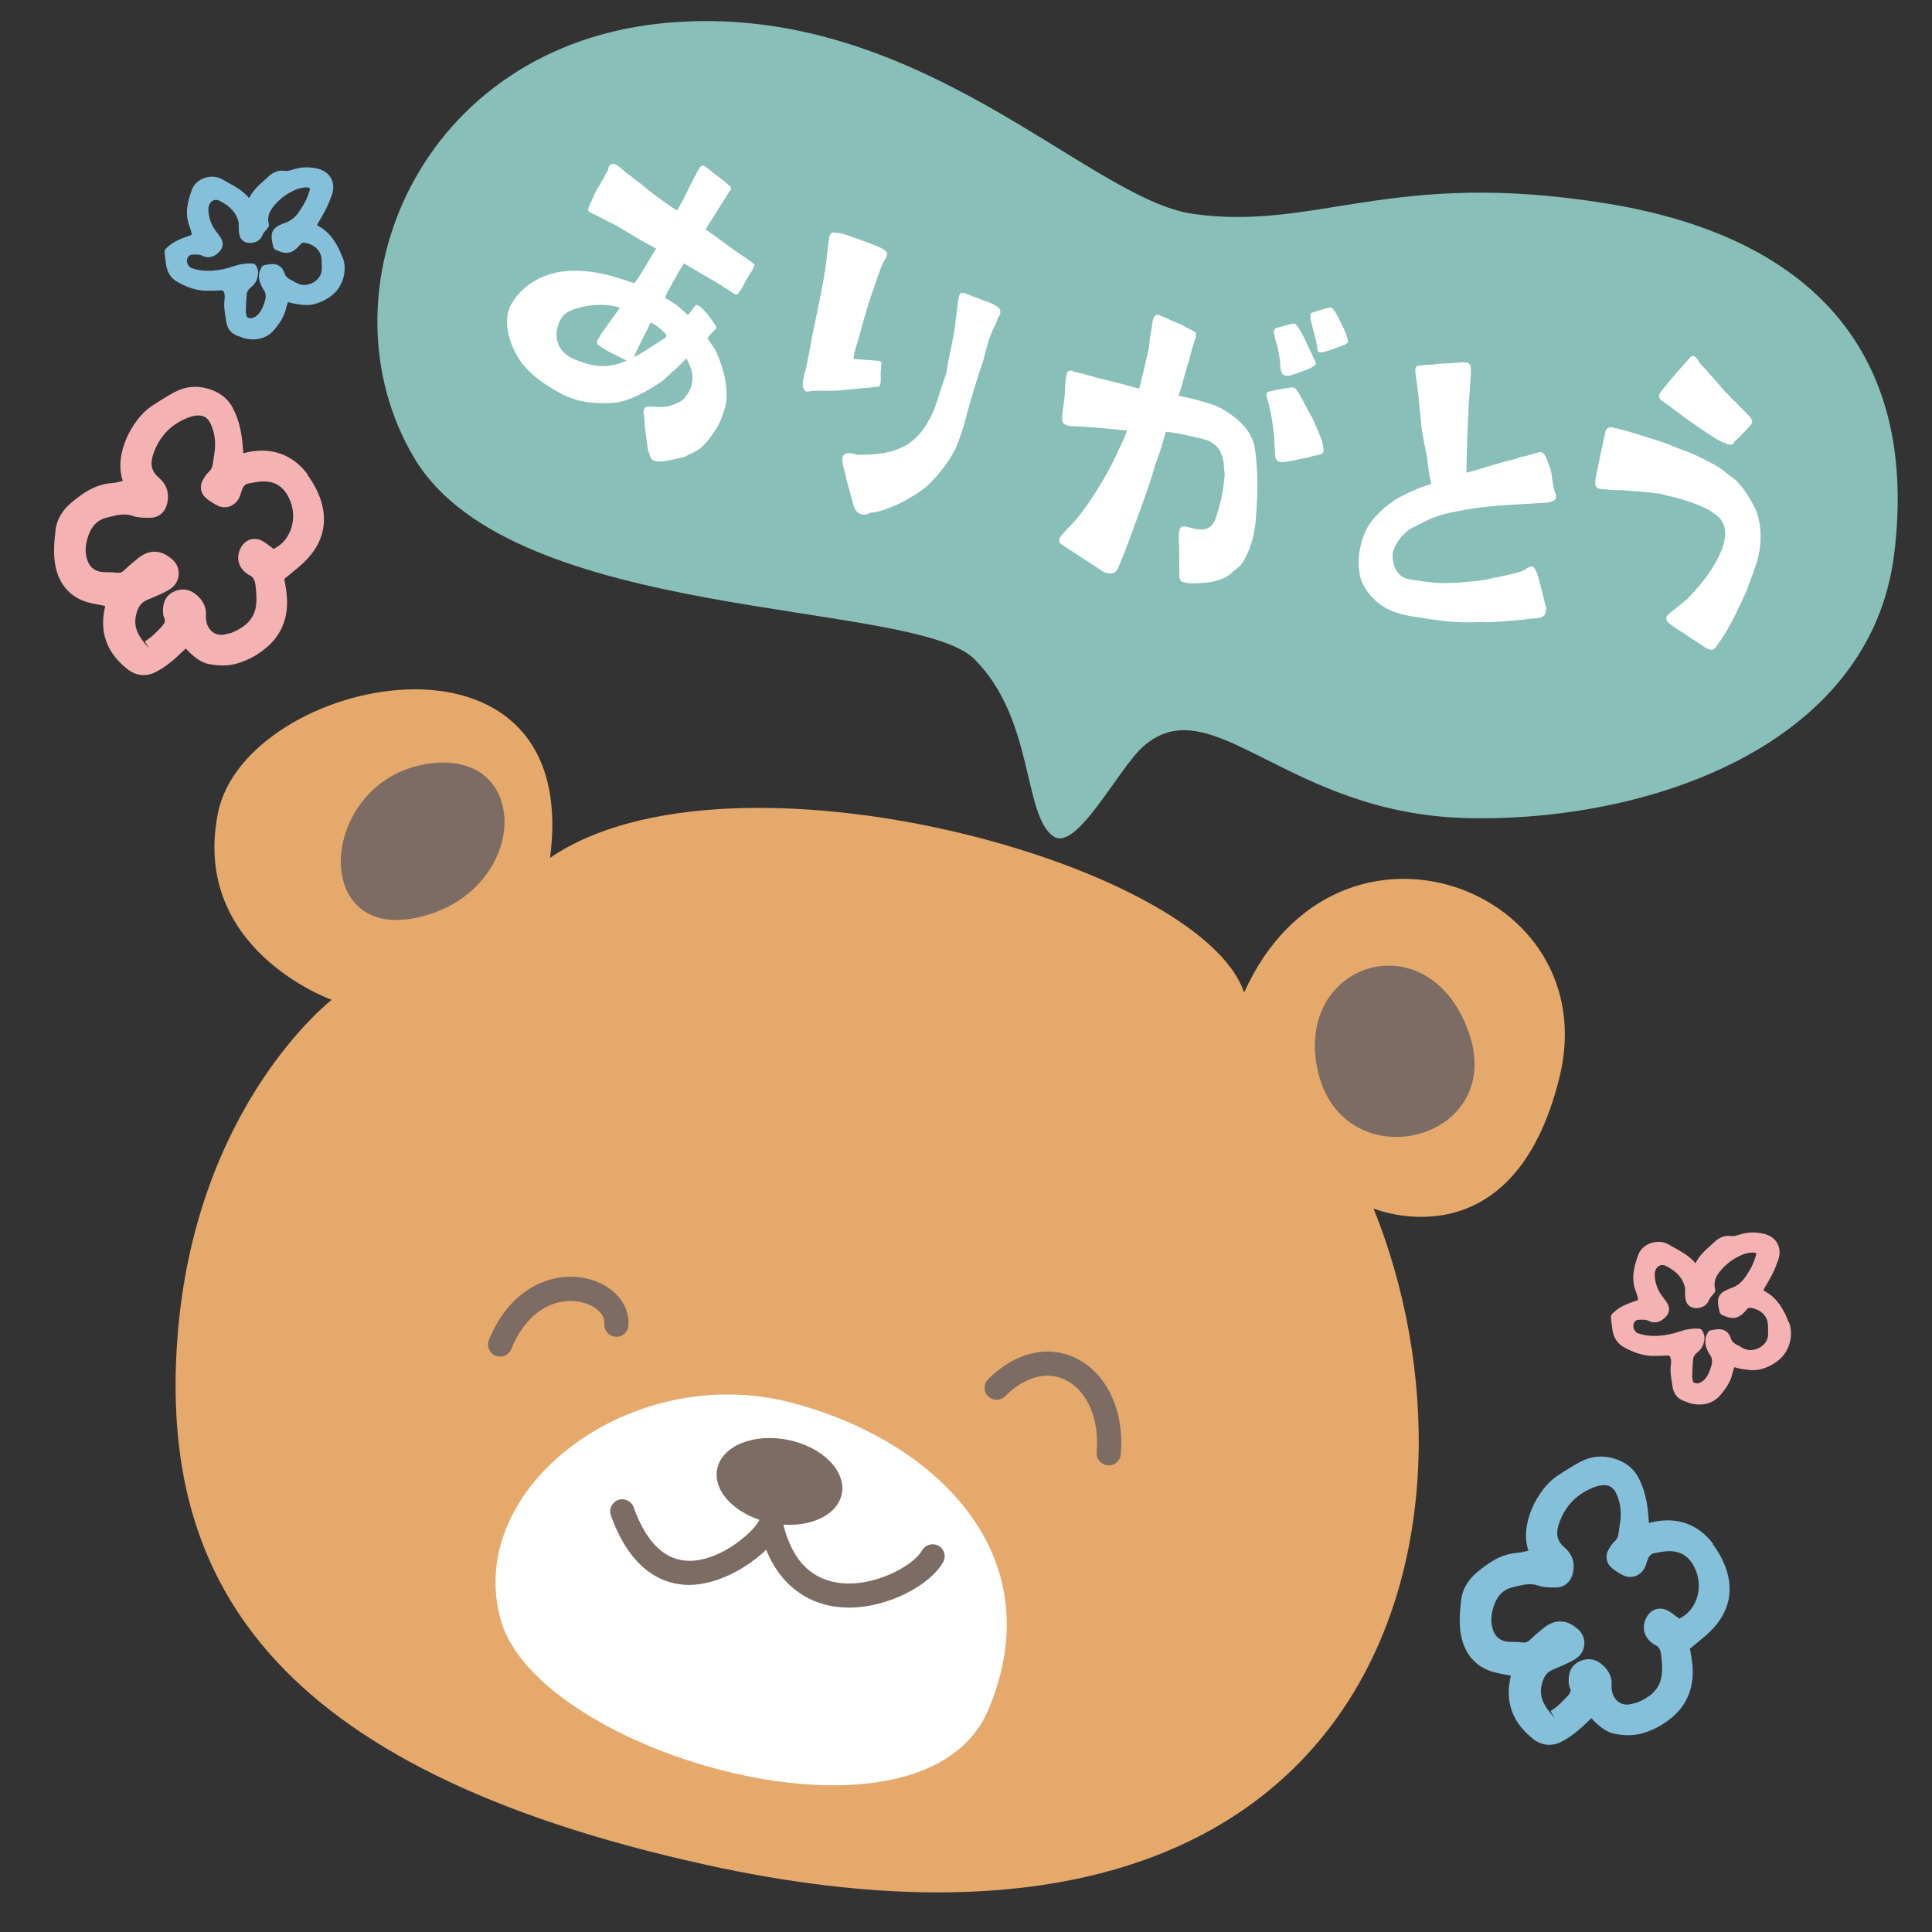 <svg viewBox="0 0 160 160" xmlns="http://www.w3.org/2000/svg"><rect x="0" y="0" width="160" height="160" fill="#333333" stroke="none"/><path d="m58.54 154.45c-36.65-8.04-45.24-24.07-43.86-43.46s12.79-28.19 12.79-28.19-11.69-4.13-9.42-15.47 30.25-17.18 27.5 3.72c14.92-10.24 53.9.42 57.48 11.15 7.7-17.05 29.98-8.66 26.12 7.02-3.85 15.67-15.4 10.86-15.4 10.86 10.51 26.06.95 66.69-55.22 54.37z" fill="#e5a96b"/><path d="m65.49 116.15c-13.25-3.45-27.16 7.08-24 18.08s34.92 20.22 40.36 7.36c5.43-12.86-4.46-22.35-16.36-25.44z" fill="#fff"/><g fill="#7c6c63"><ellipse cx="64.52" cy="122.75" rx="3.51" ry="5.26" transform="matrix(.196 -.981 .981 .196 -68.51 161.92)"/><path d="m70.28 133.13c-.41 0-.81-.03-1.21-.09-1.58-.24-4.2-1.19-5.62-4.7-1.5 1.46-3.98 2.9-6.4 2.92-2.02-.02-4.77-1.04-6.46-5.76-.19-.52.09-1.09.61-1.28.52-.18 1.09.09 1.28.61 1.04 2.92 2.59 4.41 4.59 4.43h.04c2.68 0 5.47-2.56 5.79-3.42.16-.41.57-.66 1.01-.64.44.03.81.35.9.78.66 3.02 2.2 4.73 4.56 5.09 2.87.44 6.22-1.33 7-2.68.27-.48.89-.64 1.36-.37.48.27.65.89.37 1.36-1.09 1.91-4.55 3.76-7.83 3.76z"/><path d="m41.42 112.34c-.12 0-.25-.02-.38-.07-.51-.21-.76-.79-.55-1.3 1.8-4.43 5.39-5.74 8.16-5.07 2.15.52 3.54 2.12 3.39 3.89-.05.55-.53.97-1.08.91-.55-.05-.96-.53-.91-1.08.07-.75-.72-1.5-1.87-1.77-1.79-.43-4.39.33-5.84 3.88-.16.39-.53.62-.93.62z"/><path d="m91.82 121.35s-.06 0-.09 0c-.55-.05-.96-.53-.91-1.08.24-2.79-.8-5.16-2.65-6.02-1.54-.72-3.33-.21-4.93 1.38-.39.39-1.02.39-1.41 0s-.39-1.02 0-1.41c2.19-2.19 4.88-2.86 7.19-1.78 2.62 1.22 4.11 4.37 3.8 8.01-.05.52-.48.91-1 .91z"/><path d="m34.56 75.99c-8.99 1.98-8.11-11.28.76-12.72s8.59 10.66-.76 12.72z"/><path d="m109.01 88.04c-1.36-8.57 9.49-11.69 12.65-2.47s-11.07 12.44-12.65 2.47z"/></g><path d="m98.79 17.71c-8.72-1.24-22.76-17.61-43.46-15.83s-29.17 22.43-21 36.09c8.18 13.66 41.37 11.64 46.36 16.61 4.99 4.98 4.01 12.96 6.56 14.69 1.93 1.3 5.42-5.73 7.47-7.49 5.72-4.92 11.81 5.61 26.75 5.97s33.43-5.92 35.4-21.88-6.08-26.16-23.89-29.03c-17.81-2.88-23.98 2.32-34.2.87z" fill="#88bfb8"/><path d="m53.7 37.43c-.03-.19-.05-.37-.09-.53l-.16-1.22c-.05-.27-.05-.54-.08-.83-.01-.21-.03-.46-.07-.69-.01-.14.02-.26.07-.33.07-.13.23-.17.41-.17.17 0 .43.02.56.03.46.03 1.07.09 2.15-.52.09-.09.34-.34.56-.72.3-.5.41-1.25.16-1.98l-.35-.79c-.3.33-1.65 1.56-2 1.87-1.67 1.14-3.06 1.77-4.18 1.82-1.25.04-2.52.06-4.07-.7-.34-.17-.67-.36-.99-.56-.95-.57-1.73-1.2-2.35-1.98-.91-1.15-1.75-3.33-.97-4.86l.14-.23c.93-1.55 2.78-2.55 4.79-2.61 1.67-.06 3.07.27 4.68.82.09.02.18.04.26.09.25.08.35.1.39.09l.5-.72 1.27-2.13-1.18-.64-2.08-1.24-2.03-1.04c-.05-.03-.12-.04-.17-.06-.22-.13-.2-.29.01-.71.05-.14.46-1.05.56-1.23.23-.34.42-.7.6-1 .11-.24.21-.42.29-.54.05-.08.05-.14.06-.21s.02-.09.05-.14c.07-.13.17-.17.25-.19.16-.04.35.04.51.17.05.03.08.08.14.11.14.12.32.26.54.46.07.04.11.1.19.14.12.07.24.17.37.29l.61.46c.41.34.91.75 1.41 1.11.45.33.86.61 1.19.85.17.1.33.19.41.28l.53-.94.69-1.39c.11-.24.26-.49.36-.67.06-.17.12-.27.17-.34l.09-.15c.15-.25.28-.31.54-.16.05.03.08.08.16.13.16.13.62.5 1.04.82.4.3.75.62.8.65.16.13.12.31-.05.48l-1.32 2.1-.64 1.01 1.59 1.15c.18.15.39.26.57.41s.37.29.57.41c.18.11.31.22.46.31.6.42.82.56.84.64.04.1 0 .17-.09.32-.05.14-.19.33-.3.5l-.16.28c-.15.25-.27.45-.36.67l-.23.38c-.07.06-.11.14-.14.19-.11.14-.21.18-.39.08l-.41-.28c-.18-.11-.4-.24-.71-.46l-3.02-1.77c-.15.25-.32.49-.46.71-.12.2-.21.42-.33.62l-.22.38c-.28.48-.55 1.03-.58 1.15.08.04.22.09.37.19.5.3.69.44 1.52 1.21.06-.04.21-.18.3-.33.07-.13.2-.29.32-.42.13-.16.29-.03.45.1.46.37 1.15 1.37 1.23 1.52s.11.16.06.24-.3.33-.46.48c-.14.19-.21.25-.26.32.01.04.04.1.25.39.18.27.4.58.49.77.52 1.23.94 2.53.82 4.09-.12.71-.4 1.53-.76 2.13-.97 1.63-1.6 1.93-2.11 2.17-.18.07-.37.16-.55.29-.95.22-1.71.41-2.24.39-.2-.01-.34-.06-.41-.11-.18-.11-.24-.28-.34-.68zm-5.96-7.61c1.69.7 2.9.61 4.16.04-.14-.05-.25-.15-.34-.17-.12-.07-.24-.11-.34-.17-.61-.29-.77-.36-1.36-.74l-.2-.12c-.17-.1-.29-.2-.14-.56.23-.44.84-1.23 1.29-1.88.22-.31.41-.57.54-.73-1.58-.54-3.57-.06-4.26.31-.3.16-.5.38-.65.63-.25.43-.3.91-.35 1.05-.04.93.3 1.61 1.1 2.09.15.09.37.18.56.26zm4.77-.24c.69-.37 1.43-.85 2.27-1.4l.16-.11c.1-.05.18-.13.23-.21.03-.05.04-.12-.09-.26-.07-.04-.13-.11-.22-.2-.24-.28-.72-.56-.94-.7-.07.06-.11.14-.14.23-.05.14-.31.63-.58 1.15-.25.53-.52 1.05-.56 1.16s-.09.22-.13.33z" fill="#fff"/><path d="m66.55 31.23.06-.23c.16-.5.27-1.17.38-1.71.04-.17.05-.32.09-.46.19-1.1.41-2.06.62-3.1l.31-1.55c.22-1.09.34-1.9.42-2.55.15-1.14.18-1.73.26-2.04.06-.23.14-.3.3-.34.11.03.2.02.29.04.15 0 .33.02.5.07.78.23 1.3.46 1.74.6.16.07.33.12.47.18 1.3.46 1.54.7 1.46 1.01-.05.2-.22.4-.36.69-.22.52-.61 1.65-.78 2.18-.03.11-.09.22-.12.36-.11.33-.27.71-.38 1.14-.07.28-.15.57-.25.84-.29 1.13-.61 2.23-.69 2.42l-.05.2c-.05.2-.09.34-.1.52-.01.06-.04.14-.03.23l2.1.15c.16.07.24.12.22.21-.02.08-.04.26-.05.44-.03.23-.02.45-.02.66s.01.43-.03.59c-.03.11-.09.25-.19.25l-3 .28c-.26.05-1.04.06-1.67.05-.36 0-.57 0-.76.01-.09 0-.18.01-.22.03-.1.03-.13.03-.16.02h-.12c-.31-.08-.39-.59-.23-1.21zm4.16 10.73-.57-2.11-.25-1.03c-.11-.39-.17-.74-.11-.96.08-.31.39-.44 1.08-.23.08.05.53.05.99.02.8-.06 1.98-.06 3.33-.86.7-.48 1.25-1.09 1.64-1.81.51-.8.78-1.73 1.08-2.67.15-.47.31-.97.49-1.44.05-.53.19-1.19.32-1.82.14-.66.27-1.29.36-1.87l.09-.82.16-1.2c.02-.21.07-.52.1-.61.07-.28.18-.35.43-.28.11.03.36.12.55.2.13.07.27.13.41.17l.2.05.27.13c.42.14 1.45.47 1.55.88.03.13 0 .21 0 .27-.02.08-.04.14-.08.19s-.09.13-.12.21c-.05.2-.26.66-.38.9-.3.59-.48 1.26-.66 1.97-.09.34-.18.71-.3 1.04-.51 1.5-1.03 3.26-1.38 4.62-.21.79-.46 1.42-.57 1.75-.45 1.27-1.65 2.74-2.48 3.52-.67.61-1.62 1.15-2.49 1.59-.88.37-1.39.6-2.33.72-.21.13-.47.18-.69.12-.28-.07-.52-.32-.65-.65z" fill="#fff"/><path d="m97.87 48.2c-.11-.1-.18-.25-.2-.43l-.02-2.43c-.01-.18-.05-.71-.02-1.09.05-.55.18-.69.47-.66.12.01.32.06.6.14.09.04.32.09.58.11.12 0 .23.02.35 0 .32 0 .84-.22 1.09-1.02.2-.66.54-1.77.64-2.9.02-.23.07-.46.06-.7l-.05-.39c-.03-.35 0-.56-.1-.83-.19-.81-.62-1.29-1.33-1.55-.57-.2-3.13-.74-3.4-.68-.21.77-.42 1.49-.66 2.14l-.24.68c-.47 1.63-1.04 3.19-1.62 4.75-.42 1.16-.85 2.36-1.44 3.74-.17.31-.36.44-.68.41-.12-.01-.29-.06-.46-.1l-3.58-2.34c-.11-.1-.16-.22-.15-.31.01-.15.11-.28.18-.37.19-.22.3-.38.71-.79.77-.75 1.74-2.13 2.63-3.61.62-1.03 1.15-2.1 1.56-3.03.25-.51.43-.93.55-1.3-.24 0-.61-.05-1.05-.09l-.99-.09c-1.02-.09-1.34-.12-2.65-.17h-.09c-.12-.02-.26-.09-.4-.16-.11-.04-.16-.16-.18-.31s-.03-.35 0-.59c.01-.15.06-.32.07-.49.05-.29.09-.64.12-.99.02-.26.05-.55.04-.82.03-.38.06-.67.1-.75.04-.44.22-.51.37-.49.15.01.23.08.28.11.35.06.78.16 1.29.32.43.13.95.26 1.49.39.57.14 1.12.27 1.58.4.74.21.97.26 1.03.27.19-.8.28-1.21.37-1.49.1-.49.15-.69.42-1.84.06-.64.13-1.13.19-1.48.04-.08.04-.14.05-.2.08-.9.22-1.15.59-1.09l1.95.85c.28.17.5.28.67.35.34.18.48.25.46.48-.01.12-.05.29-.13.49-.2.63-.34 1.14-.47 1.66-.12.37-.21.74-.34 1.14-.14.54-.26 1-.38 1.34-.07.17-.11.25-.12.4.15.01.43.1.52.1.29.05.6.14.83.19 1.06.3 1.75.45 2.55.96 1.17.75 2.2 1.69 2.42 3.14.29 1.99.22 3.89.07 5.87-.13 1.45-.53 2.74-1.21 3.7-.13.16-.29.27-.44.4-.12.08-.25.18-.32.26-.42.46-1.36.79-2.3.85-.44.05-.92.07-1.23.04-.26-.02-.46-.07-.63-.14zm8.17-17.98c0-.24-.22-1.46-.25-1.55-.17-.45-.24-.9-.31-1.2.08-.2.14-.28.2-.3.24-.07 1.23-.36 1.47-.37.23.02.49.42 1.01 1.5.15.31.27.61.42.89.32.67.39.86.39.91-.02.2-.32.35-.96.59l-.18.07c-.3.12-.57.21-.82.28-.21.07-.36.09-.48.08-.38-.03-.47-.36-.51-.89zm-.44 7.38c-.04-.24-.03-.62-.06-.94-.01-.18 0-.35-.02-.5-.1-.89-.2-1.69-.4-2.5-.04-.18-.09-.36-.13-.48-.07-.21-.11-.39-.1-.51 0-.09.04-.17.14-.22.12-.05 1.4-.32 1.7-.32.06-.02.15-.07.27-.06.15.01.29.08.47.33l.58 1.05c.35.65.5.95.63 1.17.1.18.22.46.27.61.13.25.27.58.48 1.16.05.15.12.33.13.51.04.18.06.33.05.41-.03.32-.29.36-.56.39-.15.02-.3.06-.45.11-.18.07-.48.1-.75.17-.15.02-.33.06-.48.1-.36.09-.84.16-1.16.19l-.17-.02c-.32-.03-.42-.18-.44-.65zm3.49-8.75c0-.06-.01-.18-.03-.27-.04-.18-.06-.33-.13-.54-.06-.33-.15-.66-.24-.96-.11-.45-.19-.81-.18-.92l.04-.14s0-.09.07-.11c.15-.07 1.48-.46 1.56-.45.15.01.31.2.66.85.05.09.09.24.2.4.17.37.43.83.51 1.19.04.15.09.33.08.39-.01.14-.14.22-.41.32-.42.14-.73.26-.97.35-.27.09-.48.16-.66.21-.12.02-.21.01-.29 0-.15-.01-.2-.08-.21-.31z" fill="#fff"/><path d="m117.08 51.07c-.58-.1-1.59-.26-2.49-.82-.65-.4-1.27-1.03-1.69-1.82-.39-.73-.41-1.64-.36-2.34.05-.67.25-1.45.52-2.04.52-1.13 1.49-2 2.53-2.69.25-.16.58-.31.88-.46l.18-.1c.45-.2.94-.43 1.42-.57.42-.12.48-.17.46-.26-.19-.6-.22-1.04-.33-1.95 0-.09-.02-.18-.04-.27-.11-.51-.31-1.46-.44-2.4l-.05-.53-.22-2.21-.21-1.6c-.02-.15-.04-.3-.03-.38.02-.35.23-.36.55-.37.09-.02.21-.01.32-.04l.71-.04c.38-.06.82-.09 1.21-.09l1.15-.09.23.02c.38.03.48.21.43 1l-.18 2.53c-.02.26-.03.5-.02.7l-.04.55-.07 1.87-.06 2.48c.42-.09 2.06-.61 2.66-.78l.8-.21c.36-.09.72-.18 1.02-.31.36-.06.71-.15.95-.23.21-.07.57-.19.74-.18.15.01.2.1.31.23.08.12.18.36.28.63.05.18.12.36.2.54.07.21.11.53.15.83s.1.65.15.83c.1.3.17.54.16.65-.01.2-.14.34-.5.43-.18.05-.36.06-.56.08-.09 0-.2-.01-.32 0-.62.04-1.18.09-1.79.11-1.56.09-3.2.18-5.61.69-1.16.24-2.07.7-2.59.99l-.36.18c-.72.27-1.58 1.29-1.79 2.13-.05.64.09 2.05 1.48 2.24.15.01.32.05.49.06.49.09 1.04.16 1.62.2.29.02.58.04.88.03 1.17-.03 3-.2 3.6-.36.15-.05.42-.09.71-.15.77-.18 1.87-.39 2.21-.63.19-.13.37-.24.51-.23.15 0 .26.11.36.35.13.24.2.51.36 1.14l.48 1.91c.02.09.01.26-.03.38-.04.11-.08.26-.17.31-.16.14-.42.2-.98.22-1 .13-2.18.23-3.33.29-.24.01-.53.02-.79 0-.15-.01-.26.01-.41 0-.65.04-1.35.02-2.05-.03-1.05-.07-2.29-.28-3.19-.43z" fill="#fff"/><path d="m140.8 53.34c-.18-.12-.4-.28-.64-.41-.25-.17-.49-.31-.65-.45l-.62-.38c-.78-.52-.97-.7-.87-1.04.03-.08.15-.2.76-.68.45-.35.75-.62.9-.73.04-.02.14-.14.32-.33.42-.45 1.3-1.4 1.95-2.51.33-.57.59-1.1.74-1.57.3-.95.23-1.7-.23-2.28-.52-.59-1.61-1.12-2.86-1.51-.53-.17-1.07-.31-1.61-.42-.22-.07-.47-.15-.74-.17-.91-.13-2.03-.18-2.98-.27-.19.03-.33-.01-.49 0-.27-.02-.54-.02-.78-.06-.06-.02-.15-.02-.27-.02s-.27-.02-.38-.06c-.16-.08-.29-.34-.24-.5l.03-.39.82-3.85c.07-.22.26-.35.53-.32.95.21 1.5.38 1.98.53l1.56.49c.33.11.75.24 1.24.42l.27.12c.3.13.65.27 1.01.38.6.22 1.53.67 2.32 1.1.53.26.99.65 1.16.79l.32.25c1 .62 1.87 2.31 2.15 2.98.36 1.09.44 2.5.04 3.93l-.11.36c-.16.5-.34.99-.52 1.46-.09.28-.2.52-.27.74-.64 1.36-1.24 2.76-2.1 4.02l-.17.25c-.16.22-.3.46-.42.54-.12.09-.24.08-.41.02-.22-.07-.47-.24-.77-.46zm1.22-17.06c-.81-.53-1.8-1.18-2.79-1.92l-.64-.48c-.35-.26-.69-.52-1-.71-.19-.18-.22-.38-.17-.51.03-.08.14-.23.23-.35.25-.32.85-1.05 1.29-1.55l.66-.74.28-.31c.15-.2.26-.25.38-.22.11.03.2.13.32.25l.08.15c.08.15.16.27.33.41l1.17 1.32c.53.66 1.04 1.16 1.58 1.69l.84.85c.54.54.61.68.46.97-.2.24-.48.55-.7.76-.2.24-.41.42-.54.53l-.17.16-.05.08c-.08.16-.19.22-.5.12-.28-.09-.71-.28-1.04-.48z" fill="#fff"/><path d="m141.88 127.86c-1.23-1.62-2.95-2.25-4.97-1.82-.12.03-.24.06-.36.09v-.13s-.03-.33-.03-.33c-.08-1.25-.32-2.26-.76-3.16-.41-.86-1.1-1.42-2.09-1.72-.98-.29-1.92-.2-2.81.28-.6.32-1.24.72-1.96 1.2-1.48 1.01-3.1 3.9-2.32 6.15-.31.08-.61.15-.92.18-1.46.11-2.51.92-3.39 1.66-.72.61-1.17 1.41-1.26 2.23-.11.95-.19 1.89-.04 2.8.29 1.76 1.36 2.91 3.03 3.26.34.07.68.14 1 .2l.12.02c0 .06-.02.13-.05.25l-.04.22c-.33 1.9.33 3.51 1.95 4.78.41.32.86.48 1.32.48.33 0 .67-.08 1-.25.88-.45 1.6-1.09 2.23-1.71.08-.08.17-.16.26-.24.05.04.1.1.16.16.09.09.17.18.26.26.43.38.9.76 1.57.88.64.11 1.49.19 2.39-.1.85-.27 1.59-.68 2.28-1.26.99-.82 1.56-1.88 1.7-3.14.09-.78-.01-1.52-.14-2.27-.02-.09-.04-.22-.06-.29l.45-.37c.43-.35.83-.68 1.2-1.03 1.7-1.64 2.09-3.64 1.12-5.79-.24-.53-.54-1.03-.88-1.48zm-13.63 13.82c-.54-.7-.73-1.34-.6-2.02.14-.73.4-1.14.89-1.36.19-.09.39-.17.58-.25.25-.11.5-.21.74-.33.23-.11.55-.26.82-.49.36-.3.55-.75.53-1.23-.02-.49-.28-.94-.76-1.26-.4-.31-.82-.46-1.24-.46-.45 0-.9.17-1.34.52-.37.3-.75.6-1.09.94-.28.28-.47.31-.7.28-.37-.06-.74-.03-1.12-.05-.74-.05-1.2-.45-1.38-1.2-.14-.61-.08-1.21.18-1.91.29-.77.77-1.22 1.45-1.39l.19-.05c.73-.18 1.36-.34 1.99-.11.41.15.83.15 1.2.16h.18s.03 0 .05 0c.75 0 1.29-.47 1.45-1.25.2-1-.21-1.62-.66-2.03 0 0-.11-.11-.12-.11-.59-.53-.68-1.17-.3-2.13.53-1.35 1.49-2.29 2.87-2.8.25-.09.48-.14.68-.15.5-.03.84.16 1.07.6.3.59.43 1.23.41 1.95 0 .3-.06.59-.1.88l-.07.49c-.04.34-.14.56-.33.73-.23.21-.38.47-.51.69-.29.5-.19 1.1.23 1.47.3.26.65.49 1.01.66.31.15.67.17 1 .05.35-.13.64-.41.79-.76.06-.14.11-.28.15-.42l.08-.22c.14-.37.35-.46.52-.49.41-.08.81-.16 1.19-.17.98-.02 1.66.4 2.12 1.29s.51 1.91.15 2.8c-.27.68-.76 1.2-1.38 1.5l-.04-.03c-.27-.2-.52-.4-.79-.57-.35-.22-.73-.29-1.1-.18-.38.12-.68.41-.86.83-.29.68-.14 1.37.41 1.86.08.07.21.18.37.26.24.11.46.29.52.92.06.59.1 1.08.04 1.55-.13 1.06-.74 1.76-2 2.29-.09.04-.2.06-.3.08l-.24.06c-.38.1-.76.04-1.06-.19-.34-.25-.55-.67-.56-1.27 0-.08.01-.16.01-.24 0-.63-.3-1.18-.88-1.64-.54-.43-1.21-.49-1.85-.16-.39.2-.85.62-.83 1.57 0 .15 0 .35.1.57.09.21.12.38-.27.79-.41.43-.83.86-1.33 1.15l.34.6s-.5-.62-.5-.62z" fill="#85c0db"/><path d="m25.47 39.27c-1.23-1.62-2.95-2.25-4.97-1.82-.12.03-.24.06-.36.09v-.13s-.03-.33-.03-.33c-.08-1.25-.32-2.26-.76-3.16-.41-.86-1.1-1.42-2.09-1.72-.98-.29-1.92-.2-2.81.28-.6.32-1.24.72-1.96 1.2-1.48 1.01-3.1 3.9-2.32 6.15-.31.08-.61.15-.92.18-1.46.11-2.51.92-3.39 1.66-.72.61-1.17 1.41-1.26 2.23-.11.95-.19 1.89-.04 2.8.29 1.76 1.36 2.91 3.03 3.26.34.07.68.14 1 .2l.12.02c0 .06-.02.13-.05.25l-.04.22c-.33 1.9.33 3.51 1.95 4.78.41.32.86.48 1.32.48.33 0 .67-.08 1-.25.88-.45 1.6-1.09 2.23-1.71.08-.08.17-.16.26-.24.05.04.1.1.16.16.09.09.17.18.26.26.43.38.9.76 1.57.88.64.11 1.49.19 2.39-.1.85-.27 1.59-.68 2.28-1.26.99-.82 1.56-1.88 1.7-3.14.09-.78-.01-1.52-.14-2.27-.02-.09-.04-.22-.06-.29l.45-.37c.43-.35.83-.68 1.2-1.03 1.7-1.64 2.09-3.64 1.12-5.79-.24-.53-.54-1.03-.88-1.48zm-13.63 13.82c-.54-.7-.73-1.34-.6-2.02.14-.73.4-1.14.89-1.36.19-.09.39-.17.58-.25.25-.11.5-.21.74-.33.23-.11.55-.26.82-.49.36-.3.55-.75.53-1.23-.02-.49-.28-.94-.76-1.26-.4-.31-.82-.46-1.24-.46-.45 0-.9.17-1.34.52-.37.3-.75.6-1.09.94-.28.28-.47.31-.7.28-.37-.06-.74-.03-1.12-.05-.74-.05-1.2-.45-1.38-1.2-.14-.61-.08-1.21.18-1.91.29-.77.77-1.22 1.45-1.39l.19-.05c.73-.18 1.36-.34 1.99-.11.41.15.83.15 1.2.16h.18s.03 0 .05 0c.75 0 1.29-.47 1.45-1.25.2-1-.21-1.62-.66-2.03 0 0-.11-.11-.12-.11-.59-.53-.68-1.17-.3-2.13.53-1.35 1.49-2.29 2.87-2.8.25-.09.48-.14.68-.15.5-.03.84.16 1.07.6.3.59.43 1.23.41 1.95 0 .3-.06.59-.1.88l-.07.49c-.04.34-.14.56-.33.73-.23.21-.38.47-.51.69-.29.5-.19 1.1.23 1.47.3.26.65.49 1.01.66.31.15.67.17 1 .05.35-.13.64-.41.79-.76.06-.14.11-.28.15-.42l.08-.22c.14-.37.35-.46.52-.49.41-.08.81-.16 1.19-.17.98-.02 1.66.4 2.12 1.29s.51 1.91.15 2.8c-.27.68-.76 1.2-1.38 1.5l-.04-.03c-.27-.2-.52-.4-.79-.57-.35-.22-.73-.29-1.1-.18-.38.12-.68.41-.86.83-.29.68-.14 1.37.41 1.86.08.07.21.18.37.26.24.11.46.29.52.92.06.59.1 1.08.04 1.55-.13 1.06-.74 1.76-2 2.29-.09.04-.2.06-.3.08l-.24.06c-.38.1-.76.04-1.06-.19-.34-.25-.55-.67-.56-1.27 0-.08.01-.16.01-.24 0-.63-.3-1.18-.88-1.64-.54-.43-1.21-.49-1.85-.16-.39.2-.85.62-.83 1.57 0 .15 0 .35.1.57.09.21.12.38-.27.79-.41.43-.83.86-1.33 1.15l.34.6s-.5-.62-.5-.62z" fill="#f5b2b2"/><path d="m148.14 109.52-.04-.09c-.09-.23-.18-.47-.3-.69-.3-.57-.74-1.29-1.53-1.74-.08-.04-.15-.1-.23-.15.03-.06.05-.11.08-.17.42-.7.79-1.33 1.04-2.06l.05-.13c.05-.13.1-.26.13-.4.18-.89-.29-1.65-1.18-1.89-.68-.18-1.35-.18-2.01.02l-.1.03c-.26.08-.49.15-.73.11-.46-.07-.91.1-1.32.48-.11.11-.23.21-.34.31-.46.41-.93.83-1.23 1.44 0 .01-.01.02-.02.03-.48-.59-1.11-.93-1.71-1.27-.15-.08-.3-.17-.44-.25-.07-.04-.15-.08-.23-.12-.44-.19-.99-.18-1.45.02-.44.19-.76.52-.91.93-.31.86-.61 1.86-.23 2.92l.03.09c.09.24.17.48.19.72-.06.02-.13.04-.19.07-.66.23-1.35.46-1.95 1.07-.08.08-.12.19-.11.31l.03.29c.03.24.06.5.1.76.09.62.41 1.11.95 1.41.86.48 1.62.71 2.39.72.41 0 .77 0 1.16-.03.18-.02.26 0 .32.26.04.16.04.33.02.47-.08.51 0 .98.07 1.43.02.13.04.26.06.38.05.4.21.72.47.95.16.14.35.24.58.31.06.02.11.04.17.06.11.05.22.09.34.12 1.04.22 1.87-.04 2.47-.78.4-.49.79-1.04.94-1.75.03-.16.09-.31.15-.48.02 0 .03 0 .05.01.25.07.49.13.81.17.36.05.77.1 1.16.02.63-.13 1.2-.41 1.7-.83.87-.73 1.21-2.07.8-3.11zm-3.97 2.01-.22-.1c-.35-.16-.54-.35-.62-.62-.17-.54-.6-.8-1.2-.72-.1.01-.2.03-.31.05l-.12.02c-.1.02-.19.08-.24.16-.26.4-.31.84-.14 1.3.07.19.15.38.27.55.23.3.25.62.09 1.1-.18.53-.37.9-.73 1.15-.23.15-.41.18-.62.1-.1-.04-.11-.08-.12-.1-.03-.13-.07-.28-.07-.4.01-.45.03-.97.08-1.48.02-.2.14-.38.39-.58.34-.27.52-.65.55-1.17 0-.17-.05-.31-.1-.42-.01-.03-.03-.06-.04-.09-.02-.06-.06-.12-.11-.16-.06-.05-.14-.09-.23-.09-.54-.02-.99.04-1.45.2-1.39.47-2.52.53-3.55.2-.18-.06-.33-.23-.39-.44-.06-.2-.02-.4.1-.54s.23-.15.33-.15c.31-.02.58-.03.84.1.28.14.83.27 1.43-.39.25-.27.3-.67.13-1-.1-.19-.23-.36-.35-.52l-.09-.11c-.35-.47-.55-.96-.62-1.5-.02-.16-.03-.3-.02-.42.02-.28.16-.51.36-.63.17-.09.36-.09.55 0 .93.47 1.44 1.05 1.6 1.83.01.05 0 .13 0 .21v.24c0 .19.02.38.06.56.08.42.48.7.93.66.18-.01.74-.06.97-.63.03-.08.08-.16.16-.27.04-.06.1-.12.16-.19l.13-.15c.08-.09.11-.22.08-.33-.17-.69.11-1.17.61-1.71.47-.51 1.03-.89 1.69-1.16.25-.1.53-.16.86-.16.1 0 .19.02.22.07.03.03.03.1 0 .18-.09.3-.2.6-.34.88-.12.26-.28.5-.45.76l-.05.07c-.31.49-.69.8-1.2.98-1.16.41-1.25.84-.97 1.98.03.11.1.2.2.25.84.39 1.31.33 1.87-.25.04-.04.08-.09.12-.14s.08-.09.12-.13c.08-.07.17-.09.27-.07.32.05 1.38.3 1.43 1.46 0 .23.01.46.01.69 0 .62-.41.96-.65 1.11-.42.26-.94.31-1.3.14-.11-.06-.23-.11-.35-.16z" fill="#f5b2b2"/><path d="m28.36 21.31-.04-.09c-.09-.23-.18-.47-.3-.69-.3-.57-.74-1.29-1.53-1.74-.08-.04-.15-.1-.23-.15.03-.06.05-.11.08-.17.42-.7.79-1.33 1.04-2.06l.05-.13c.05-.13.1-.26.13-.4.18-.89-.29-1.65-1.18-1.89-.68-.18-1.35-.18-2.01.02l-.1.03c-.26.08-.49.15-.73.11-.46-.07-.91.1-1.32.48-.11.11-.23.21-.34.31-.46.41-.93.83-1.23 1.44 0 .01-.01.02-.02.03-.48-.59-1.11-.93-1.71-1.27-.15-.08-.3-.17-.44-.25-.07-.04-.15-.08-.23-.12-.44-.19-.99-.18-1.45.02-.44.19-.76.52-.91.93-.31.86-.61 1.86-.23 2.92l.03.09c.09.24.17.48.19.72-.06.02-.13.04-.19.07-.66.23-1.35.46-1.95 1.07-.08.08-.12.19-.11.31l.03.29c.03.24.06.5.1.76.09.62.41 1.11.95 1.41.86.48 1.62.71 2.39.72.41 0 .77 0 1.16-.03.18-.02.26 0 .32.26.04.16.04.33.02.47-.08.51 0 .98.07 1.43.02.13.04.26.06.38.05.4.21.72.47.95.16.14.35.24.58.31.06.02.11.04.17.06.11.05.22.09.34.12 1.04.22 1.87-.04 2.47-.78.4-.49.79-1.04.94-1.75.03-.16.09-.31.15-.48.02 0 .03 0 .05.01.25.07.49.13.81.17.36.05.77.1 1.16.02.63-.13 1.2-.41 1.7-.83.87-.73 1.21-2.07.8-3.11zm-3.97 2.01-.22-.1c-.35-.16-.54-.35-.62-.62-.17-.54-.6-.8-1.2-.72-.1.01-.2.03-.31.05l-.12.02c-.1.02-.19.08-.24.16-.26.4-.31.84-.14 1.3.07.19.15.38.27.55.23.3.25.62.09 1.1-.18.53-.37.9-.73 1.15-.23.15-.41.18-.62.1-.1-.04-.11-.08-.12-.1-.03-.13-.07-.28-.07-.4.01-.45.03-.97.08-1.48.02-.2.14-.38.39-.58.34-.27.52-.65.55-1.17 0-.17-.05-.31-.1-.42-.01-.03-.03-.06-.04-.09-.02-.06-.06-.12-.11-.16-.06-.05-.14-.09-.23-.09-.54-.02-.99.04-1.45.2-1.39.47-2.52.53-3.55.2-.18-.06-.33-.23-.39-.44-.06-.2-.02-.4.1-.54s.23-.15.33-.15c.31-.02.58-.03.84.1.28.14.83.27 1.43-.39.25-.27.3-.67.13-1-.1-.19-.23-.36-.35-.52l-.09-.11c-.35-.47-.55-.96-.62-1.5-.02-.16-.03-.3-.02-.42.02-.28.16-.51.36-.63.17-.09.36-.09.55 0 .93.47 1.44 1.05 1.6 1.83.01.05 0 .13 0 .21v.24c0 .19.02.38.06.56.08.42.48.7.93.66.18-.01.74-.06.97-.63.03-.08.08-.16.16-.27.04-.06.1-.12.16-.19l.13-.15c.08-.09.11-.22.08-.33-.17-.69.11-1.17.61-1.71.47-.51 1.03-.89 1.69-1.16.25-.1.53-.16.86-.16.1 0 .19.02.22.07.03.03.03.1 0 .18-.09.3-.2.6-.34.88-.12.26-.28.5-.45.76l-.05.07c-.31.49-.69.8-1.2.98-1.16.41-1.25.84-.97 1.98.03.11.1.2.2.25.84.39 1.31.33 1.87-.25.04-.04.08-.09.12-.14s.08-.09.12-.13c.08-.07.17-.09.27-.07.32.05 1.38.3 1.43 1.46 0 .23.01.46.01.69 0 .62-.41.96-.65 1.11-.42.26-.94.31-1.3.14-.11-.06-.23-.11-.35-.16z" fill="#85c0db"/><path d="m0 0h160v160h-160z" fill="none"/></svg>